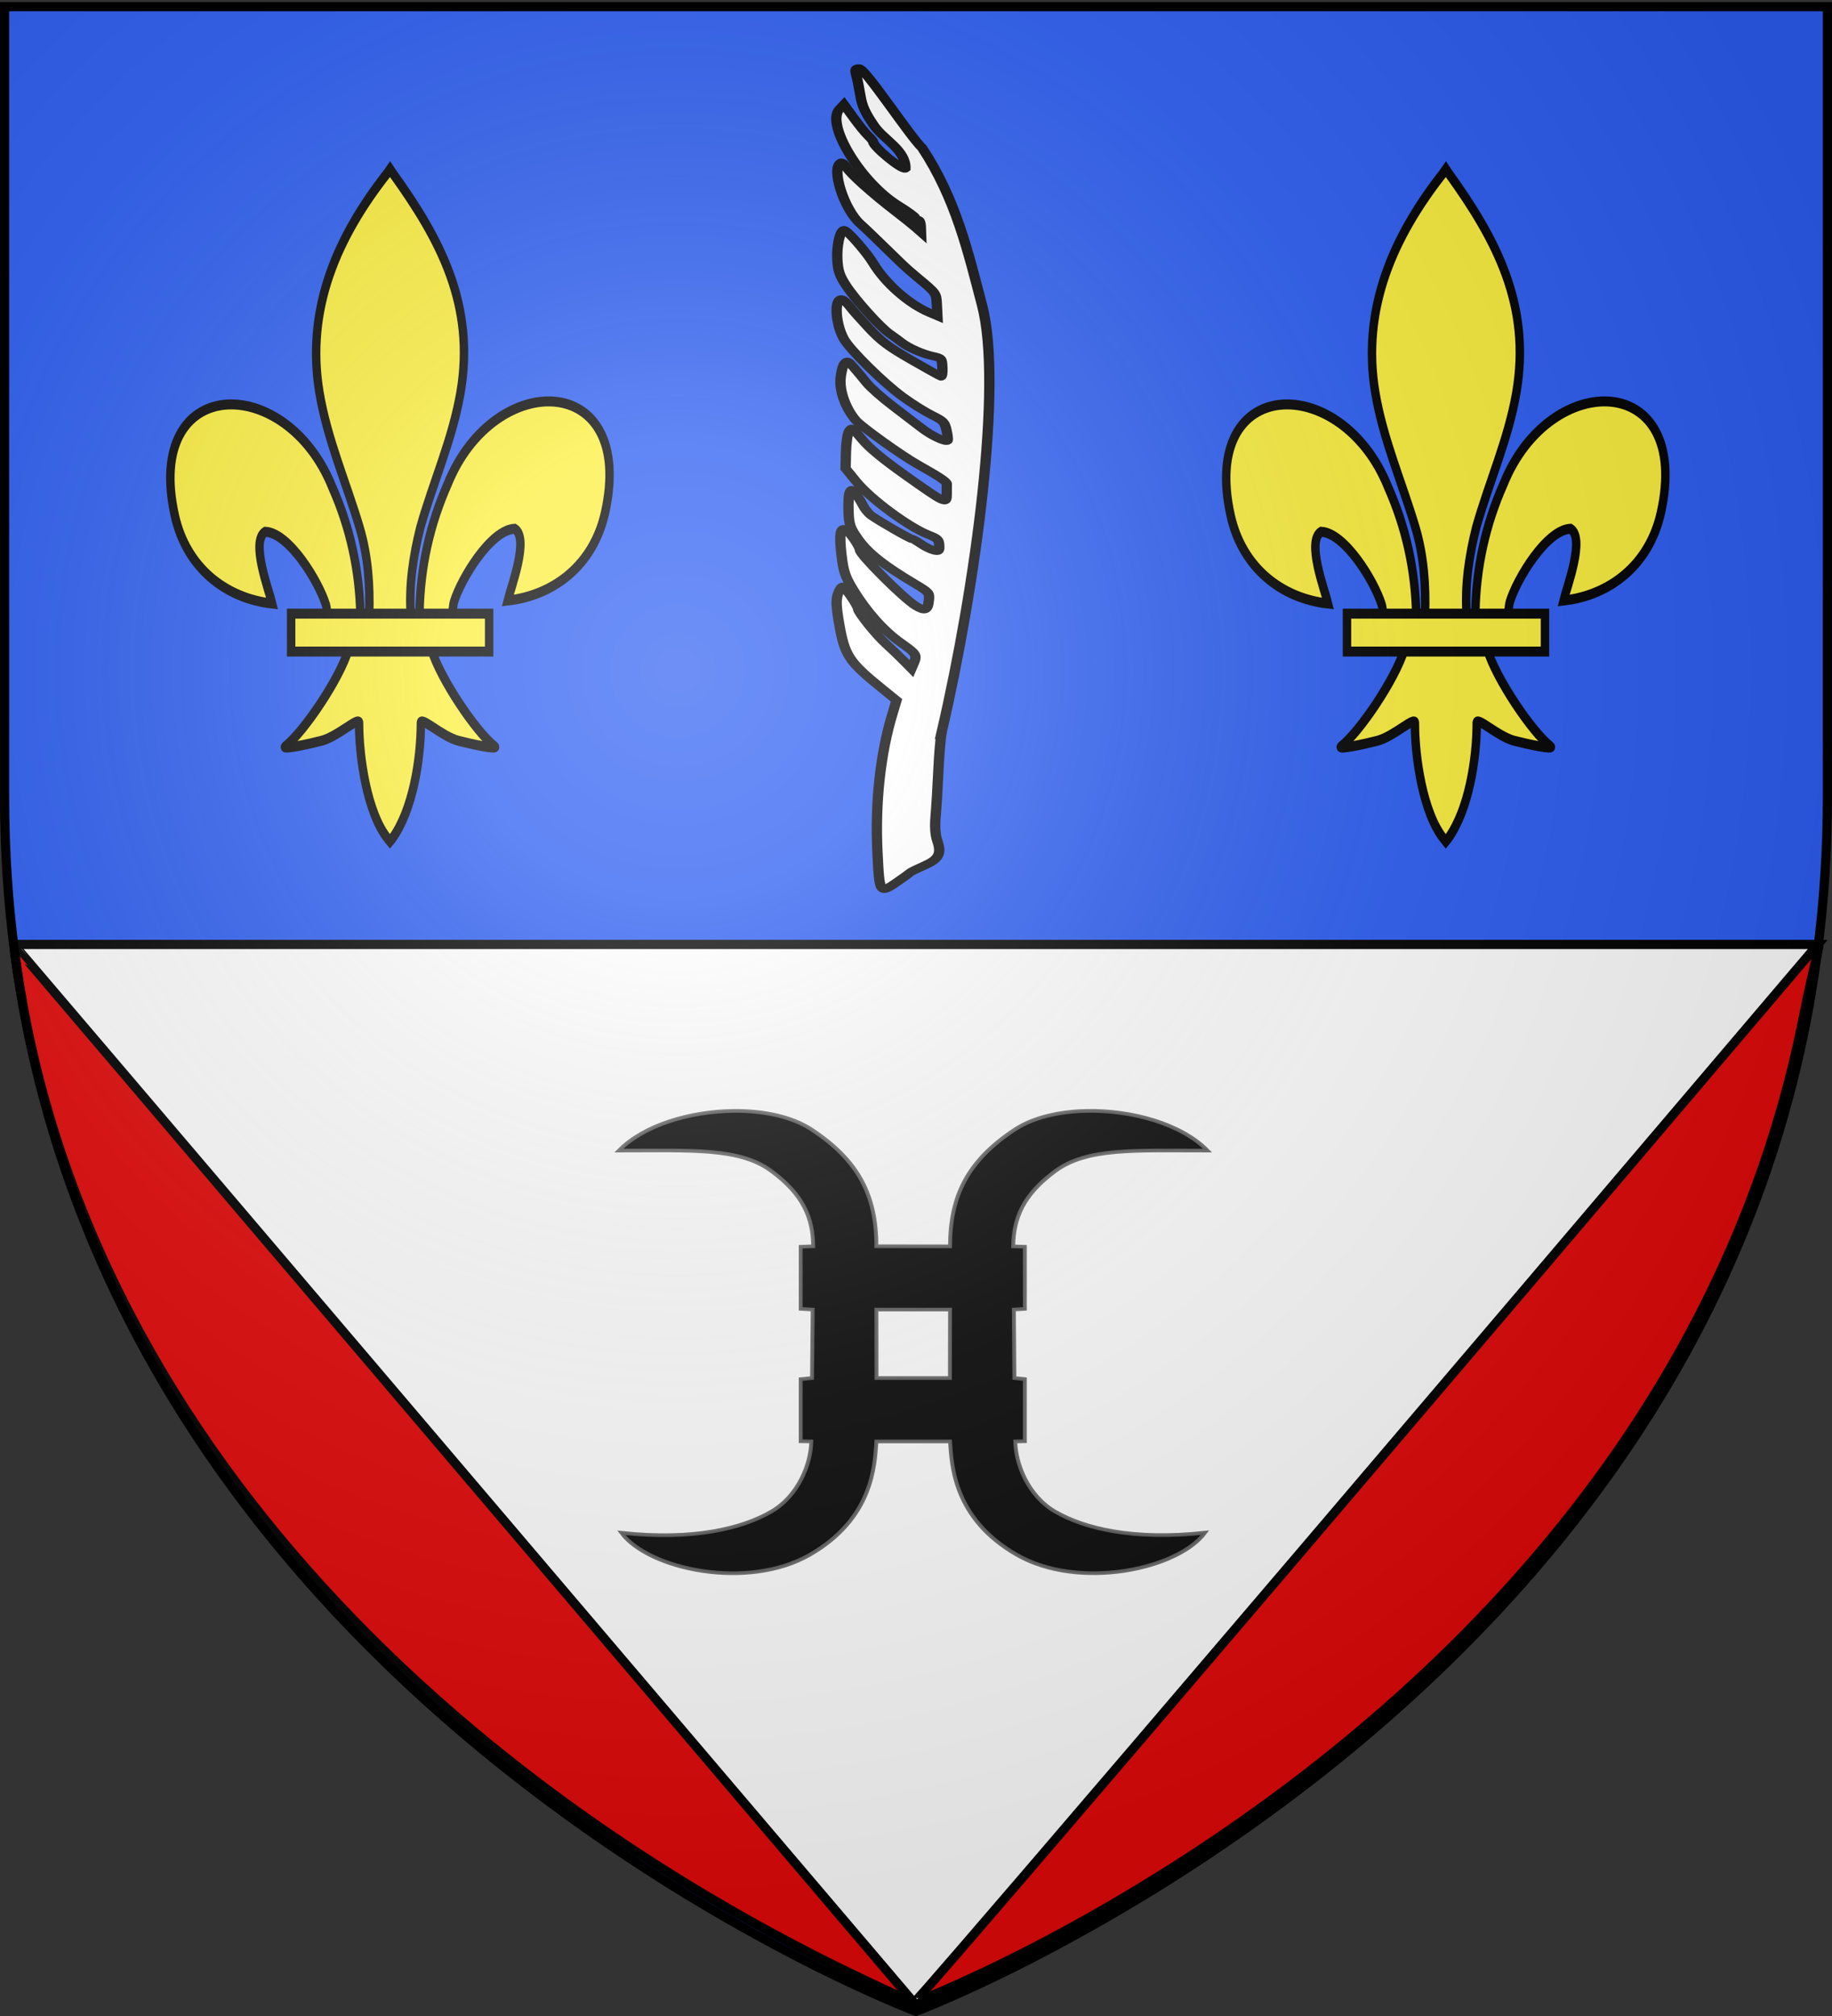 <svg xmlns="http://www.w3.org/2000/svg" xmlns:xlink="http://www.w3.org/1999/xlink" width="600" height="660" version="1.0"><rect width="100%" height="100%" fill="#333333" stroke="none"/><desc>Flag of Canton of Valais (Wallis)</desc><defs><radialGradient xlink:href="#b" id="i" cx="221.445" cy="226.331" r="300" fx="221.445" fy="226.331" gradientTransform="matrix(1.353 0 0 1.349 -77.63 -85.747)" gradientUnits="userSpaceOnUse"/><linearGradient id="b"><stop offset="0" style="stop-color:white;stop-opacity:.314"/><stop offset=".19" style="stop-color:white;stop-opacity:.251"/><stop offset=".6" style="stop-color:#6b6b6b;stop-opacity:.125"/><stop offset="1" style="stop-color:black;stop-opacity:.125"/></linearGradient></defs><g style="display:inline"><path d="M300 658.5s298.5-112.32 298.5-397.772V2.176H1.5v258.552C1.5 546.18 300 658.5 300 658.5" style="fill:#2b5df2;fill-opacity:1;fill-rule:evenodd;stroke:none"/><path d="M299.35 655.665s244.776-92.105 291.014-321.472c4.823-23.923 6.083-24.987 4.96-24.987H4.498c20.04 162.53 151.81 283.292 294.852 346.459z" style="fill:#e20909;fill-opacity:1;fill-rule:evenodd;stroke:#000;stroke-width:3;stroke-linecap:butt;stroke-linejoin:miter;stroke-miterlimit:4;stroke-opacity:1;stroke-dasharray:none;display:inline"/><path d="M299.35 655.665s.65.988 295.974-346.459H4.498s.162 0 294.852 346.459z" style="fill:#fff;fill-opacity:1;fill-rule:evenodd;stroke:#000;stroke-width:3;stroke-linecap:butt;stroke-linejoin:miter;stroke-miterlimit:4;stroke-opacity:1;stroke-dasharray:none;display:inline"/><g style="fill:#000"><g style="fill:#000;display:inline"><path d="M161.535 96.732c-33.631.371-69.332 11.714-88.351 32.387 56.486 0 92.85-2.481 117.382 16.613 25.055 19.502 32.113 38.855 32.387 61.502l-9.656.42v50.678l9.237.588c-.166 18.634-.329 37.24-.504 55.88l-8.733.923V366.4l8.146.168c-.263 17.89-9.635 44.407-31.129 57.474-21.864 13.293-59.111 23.551-115.2 17.117 20.938 29.928 97.166 47.139 145.154 17.955 48.598-29.554 50.077-72.784 51.35-92.546h56.764c1.273 19.757 2.836 62.999 51.434 92.546 47.988 29.177 124.132 11.882 145.07-18.04-56.089 6.434-93.336-3.742-115.2-17.032-21.494-13.064-30.782-39.588-31.045-57.474l7.392-.168v-50.678l-8.063-.923c-.175-18.635-.254-37.25-.42-55.88l8.483-.588v-50.678l-8.986-.336c.274-22.642 7.416-42.004 32.47-61.502 24.533-19.09 60.812-16.697 117.3-16.697-20.021-21.756-58.432-33.218-93.554-32.387-21.073.499-40.994 5.443-54.958 15.187-36.287 25.323-49.893 54.107-49.923 95.4l-56.764-.085c-.03-41.301-13.636-69.986-49.923-95.315-15.127-10.558-37.15-15.44-60.16-15.187zM271.618 258.92h56.764c-.029 18.618-.081 37.262-.084 55.88h-56.596c-.002-18.622-.055-37.258-.084-55.88z" style="opacity:.943;fill:#000;fill-opacity:1;fill-rule:nonzero;stroke:#666;stroke-width:3;stroke-miterlimit:4;stroke-opacity:1;stroke-dasharray:none;stroke-dashoffset:2.189;display:inline" transform="matrix(.425 0 0 .401 171.589 324.903)"/></g></g><g style="fill:#fff;stroke:#000;stroke-width:4.289;stroke-miterlimit:4;stroke-opacity:1;stroke-dasharray:none"><g style="fill:#fff;stroke:#000;stroke-width:4.289;stroke-miterlimit:4;stroke-opacity:1;stroke-dasharray:none;display:inline"><g style="fill:#fff;stroke:#000;stroke-width:4.289;stroke-miterlimit:4;stroke-opacity:1;stroke-dasharray:none"><g style="fill:#fff;stroke:#000;stroke-width:4.289;stroke-miterlimit:4;stroke-opacity:1;stroke-dasharray:none;display:inline"><g style="fill:#fff;stroke:#000;stroke-width:4.289;stroke-miterlimit:4;stroke-opacity:1;stroke-dasharray:none"><path d="M663.027 372.01c-.55 2.75-1.506 11.75-2.124 20-.62 8.25-1.547 18.89-2.061 23.642-.641 5.922-.59 10.172.164 13.5 1.568 6.919.236 9.658-6.297 12.953-2.908 1.467-5.513 2.961-5.788 3.32-.275.36-2.572 2.325-5.103 4.37-7.952 6.42-7.897 6.529-7.897-15.746 0-25.781 3.217-51.618 9.014-72.39l2.051-7.352-5.783-6.442c-13.311-14.829-14.806-18.022-16.464-35.173-.824-8.53-.803-12.288.084-15.25.648-2.163 1.577-3.932 2.065-3.932.955 0 6.033 10.123 6.033 12.026 0 1.895 7.068 14.154 10.913 18.926 1.973 2.448 5.029 6.468 6.792 8.934l3.205 4.481 1.045-2.748c1.666-4.382 1.373-5.038-5.017-11.238-6.815-6.613-13.53-17.002-18.668-28.88-2.9-6.706-3.546-9.565-3.995-17.666-.637-11.52.055-15.635 2.315-13.76 1.585 1.316 5.41 9.032 5.41 10.914 0 2.67 17.098 26.234 22.073 30.42 3.743 3.15 4.897 2.515 5.517-3.038.414-3.704.171-4.085-5.658-8.87-12.29-10.089-18.69-17.022-22.357-24.217-3.238-6.354-3.569-7.761-3.505-14.9.039-4.336.416-8.767.838-9.846.73-1.87.84-1.846 2.321.5.855 1.354 2.14 4.139 2.855 6.188.715 2.05 2.226 4.645 3.358 5.768 3.056 3.033 15.62 13.006 16.39 13.011.367.003 2.044 1.295 3.726 2.872 1.683 1.577 4.045 3.18 5.25 3.563 1.96.622 2.192.339 2.192-2.688 0-2.949-.546-3.682-4.25-5.71-8.131-4.451-23.386-19.96-28.957-29.44l-4.054-6.897.494-8.663c.272-4.765 1.038-9.68 1.702-10.92 1.156-2.16 1.384-1.963 5.266 4.56 2.76 4.636 8.259 10.914 17.179 19.613 16.286 15.881 16.567 16.06 16.786 10.74.092-2.219.204-4.651.25-5.405.078-1.282-2.709-3.853-12.06-11.13-6.267-4.875-22.34-20.745-24.426-24.116-3.856-6.231-6.111-15.391-5.426-22.037.349-3.385 1.218-6.953 1.932-7.93 1.191-1.628 1.505-1.45 3.79 2.154 1.371 2.161 3.653 5.954 5.072 8.43 1.42 2.474 6.027 8.1 10.24 12.5s9.456 9.921 11.652 12.27c3.848 4.118 9.508 7.865 10.452 6.92.252-.251.157-2.647-.21-5.324-.612-4.453-1.103-5.164-5.782-8.367-2.812-1.925-8.047-6.432-11.632-10.016-7.778-7.777-21.06-25.804-23.33-31.667-3.636-9.393-3.015-24.111.852-20.183.74.751 1.934 2.493 2.653 3.869s3.94 6.405 7.157 11.176c4.808 7.126 7.837 10.248 16.982 17.497 6.123 4.854 11.477 8.974 11.9 9.158.422.183.768-1.92.768-4.673 0-4.899-.08-5.032-3.75-6.237-4.44-1.457-9.96-4.85-12.75-7.837-1.1-1.177-3.256-3.344-4.791-4.815-3.803-3.645-13.383-18.35-17.026-26.134-2.407-5.144-2.993-7.752-3.034-13.506-.054-7.433 1.727-15.632 3.396-15.632 1.232 0 8.911 12.085 11.437 18 4.615 10.806 13.885 22.05 22.268 27.01l3.25 1.923v-5.959c0-6.311.118-6.085-8.058-15.414-1.957-2.233-4.432-5.234-5.5-6.67-11.146-14.976-14.752-19.757-16.514-21.89-6.463-7.821-11.1-29.922-6.83-32.56.519-.321 1.57.911 2.336 2.738 1.48 3.53 9.876 13.91 19.518 24.127 3.215 3.408 6.776 7.32 7.913 8.695l2.068 2.5.033-3.25c.019-1.787-.383-3.25-.893-3.25s-1.072-.61-1.25-1.356c-.178-.745-3.26-3.838-6.85-6.873-14.979-12.662-28.5-43.971-22.296-51.624l1.909-2.354 3.843 7.354c2.113 4.044 4.681 8.427 5.707 9.738 1.025 1.312 1.864 2.754 1.864 3.206 0 2.634 11.557 15.686 12.794 14.449.548-9.788-8.436-15.641-12.112-23.048-3.44-6.995-4.563-10.546-5.055-15.992-.348-3.85-.916-8.687-1.261-10.75-.54-3.23-.367-3.747 1.253-3.734 2.575.02 19.902 37.068 24.549 43.004 12.946 27.503 16.904 55.776 21.587 83.93 7.025 42.233-8.446 147.717-25.65 224.55z" style="fill:#fff;fill-opacity:1;stroke:#000;stroke-width:4.289;stroke-miterlimit:4;stroke-opacity:1;stroke-dasharray:none" transform="matrix(.788 -.025 .031 .62 -225.61 25.722)"/></g></g></g></g></g><g id="h" style="stroke:#000;stroke-opacity:1;stroke-width:13.54;stroke-miterlimit:4;stroke-dasharray:none"><path d="M407.03 608.7c1.424-61.957 16.75-119.54 45.289-174.11 74.714-157.185 302.92-153.431 252.615 38.812-18.537 70.84-81.509 112.474-156.319 119.615 5.4-18.665 35.1-84.652 11.125-97.562-38.339 1.449-85.945 67.706-97.393 99.301-1.653 4.536-1.19 9.778-3.036 14.24" style="fill:#fcef3c;fill-opacity:1;fill-rule:evenodd;stroke:#000;stroke-width:13.54;stroke-linecap:butt;stroke-linejoin:miter;stroke-miterlimit:4;stroke-opacity:1;stroke-dasharray:none;display:inline" transform="matrix(.204 0 0 .241 54.368 53.696)"/><g style="display:inline;stroke:#000;stroke-opacity:1;stroke-width:13.54;stroke-miterlimit:4;stroke-dasharray:none"><g style="fill:#fcef3c;fill-opacity:1;stroke:#000;stroke-width:13.54;stroke-miterlimit:4;stroke-opacity:1;stroke-dasharray:none"><path d="M350.523 657.372c-1.425-61.956-16.751-119.54-45.29-174.108-74.714-157.186-302.92-153.432-252.615 38.81 18.537 70.84 81.509 112.475 156.319 119.616-5.4-18.665-35.1-84.652-11.124-97.562 38.338 1.449 85.944 67.706 97.392 99.301 1.653 4.536 1.19 9.778 3.036 14.24" style="fill:#fcef3c;fill-opacity:1;fill-rule:evenodd;stroke:#000;stroke-width:13.54;stroke-linecap:butt;stroke-linejoin:miter;stroke-miterlimit:4;stroke-opacity:1;stroke-dasharray:none" transform="matrix(.204 0 0 .241 46.522 42.949)"/><path d="M393.626 57.12c-78.714 84.85-131.565 182.962-108.781 298.031 12.57 63.484 43.041 122.28 64.53 183.438 13.437 38.37 16.873 78.452 15.282 118.781h66.781c-3.196-40.626 3.807-79.998 15.282-118.781 20.474-61.538 51.625-119.906 64.53-183.438 24.129-118.779-32.506-208.36-108.437-297.656l-4.64-5.918z" style="fill:#fcef3c;fill-opacity:1;fill-rule:nonzero;stroke:#000;stroke-width:13.54;stroke-linecap:butt;stroke-linejoin:miter;stroke-miterlimit:4;stroke-opacity:1;stroke-dasharray:none" transform="matrix(.204 0 0 .241 46.522 42.949)"/><path d="M331.345 704.401c-13.962 39.13-70.889 110.792-101.125 131.22-7.843 5.297 37.486-3.052 57.78-7.5 26.62-5.835 61.218-34.198 60.407-24.188-.075 45.838 12.811 122.324 46.406 157.468l3.182 3.388 3.287-3.388c33.578-39.17 46.238-108.042 46.406-157.468-.81-10.01 33.788 18.353 60.407 24.187 20.295 4.449 65.623 12.798 57.78 7.5-30.236-20.427-87.131-92.089-101.093-131.219z" style="fill:#fcef3c;fill-opacity:1;fill-rule:evenodd;stroke:#000;stroke-width:13.54;stroke-linecap:butt;stroke-linejoin:miter;stroke-miterlimit:4;stroke-opacity:1;stroke-dasharray:none" transform="matrix(.204 0 0 .241 46.522 42.949)"/><path d="M239.352 655.379H557.24v51.503H239.352z" style="fill:#fcef3c;fill-opacity:1;stroke:#000;stroke-width:13.54;stroke-miterlimit:4;stroke-opacity:1;stroke-dasharray:none" transform="matrix(.204 0 0 .241 46.522 42.949)"/></g></g></g><use xlink:href="#h" width="600" height="660" style="stroke:#000;stroke-opacity:1;stroke-width:3;stroke-miterlimit:4;stroke-dasharray:none" transform="translate(345.8)"/></g><g style="display:inline"><path d="M300 658.5s298.5-112.32 298.5-397.772V2.176H1.5v258.552C1.5 546.18 300 658.5 300 658.5" style="fill:url(#i);fill-opacity:1;fill-rule:evenodd;stroke:none"/></g><path d="M300 658.5S1.5 546.18 1.5 260.728V2.176h597v258.552C598.5 546.18 300 658.5 300 658.5z" style="opacity:1;fill:none;fill-opacity:1;fill-rule:evenodd;stroke:#000;stroke-width:3;stroke-linecap:butt;stroke-linejoin:miter;stroke-miterlimit:4;stroke-dasharray:none;stroke-opacity:1"/></svg>